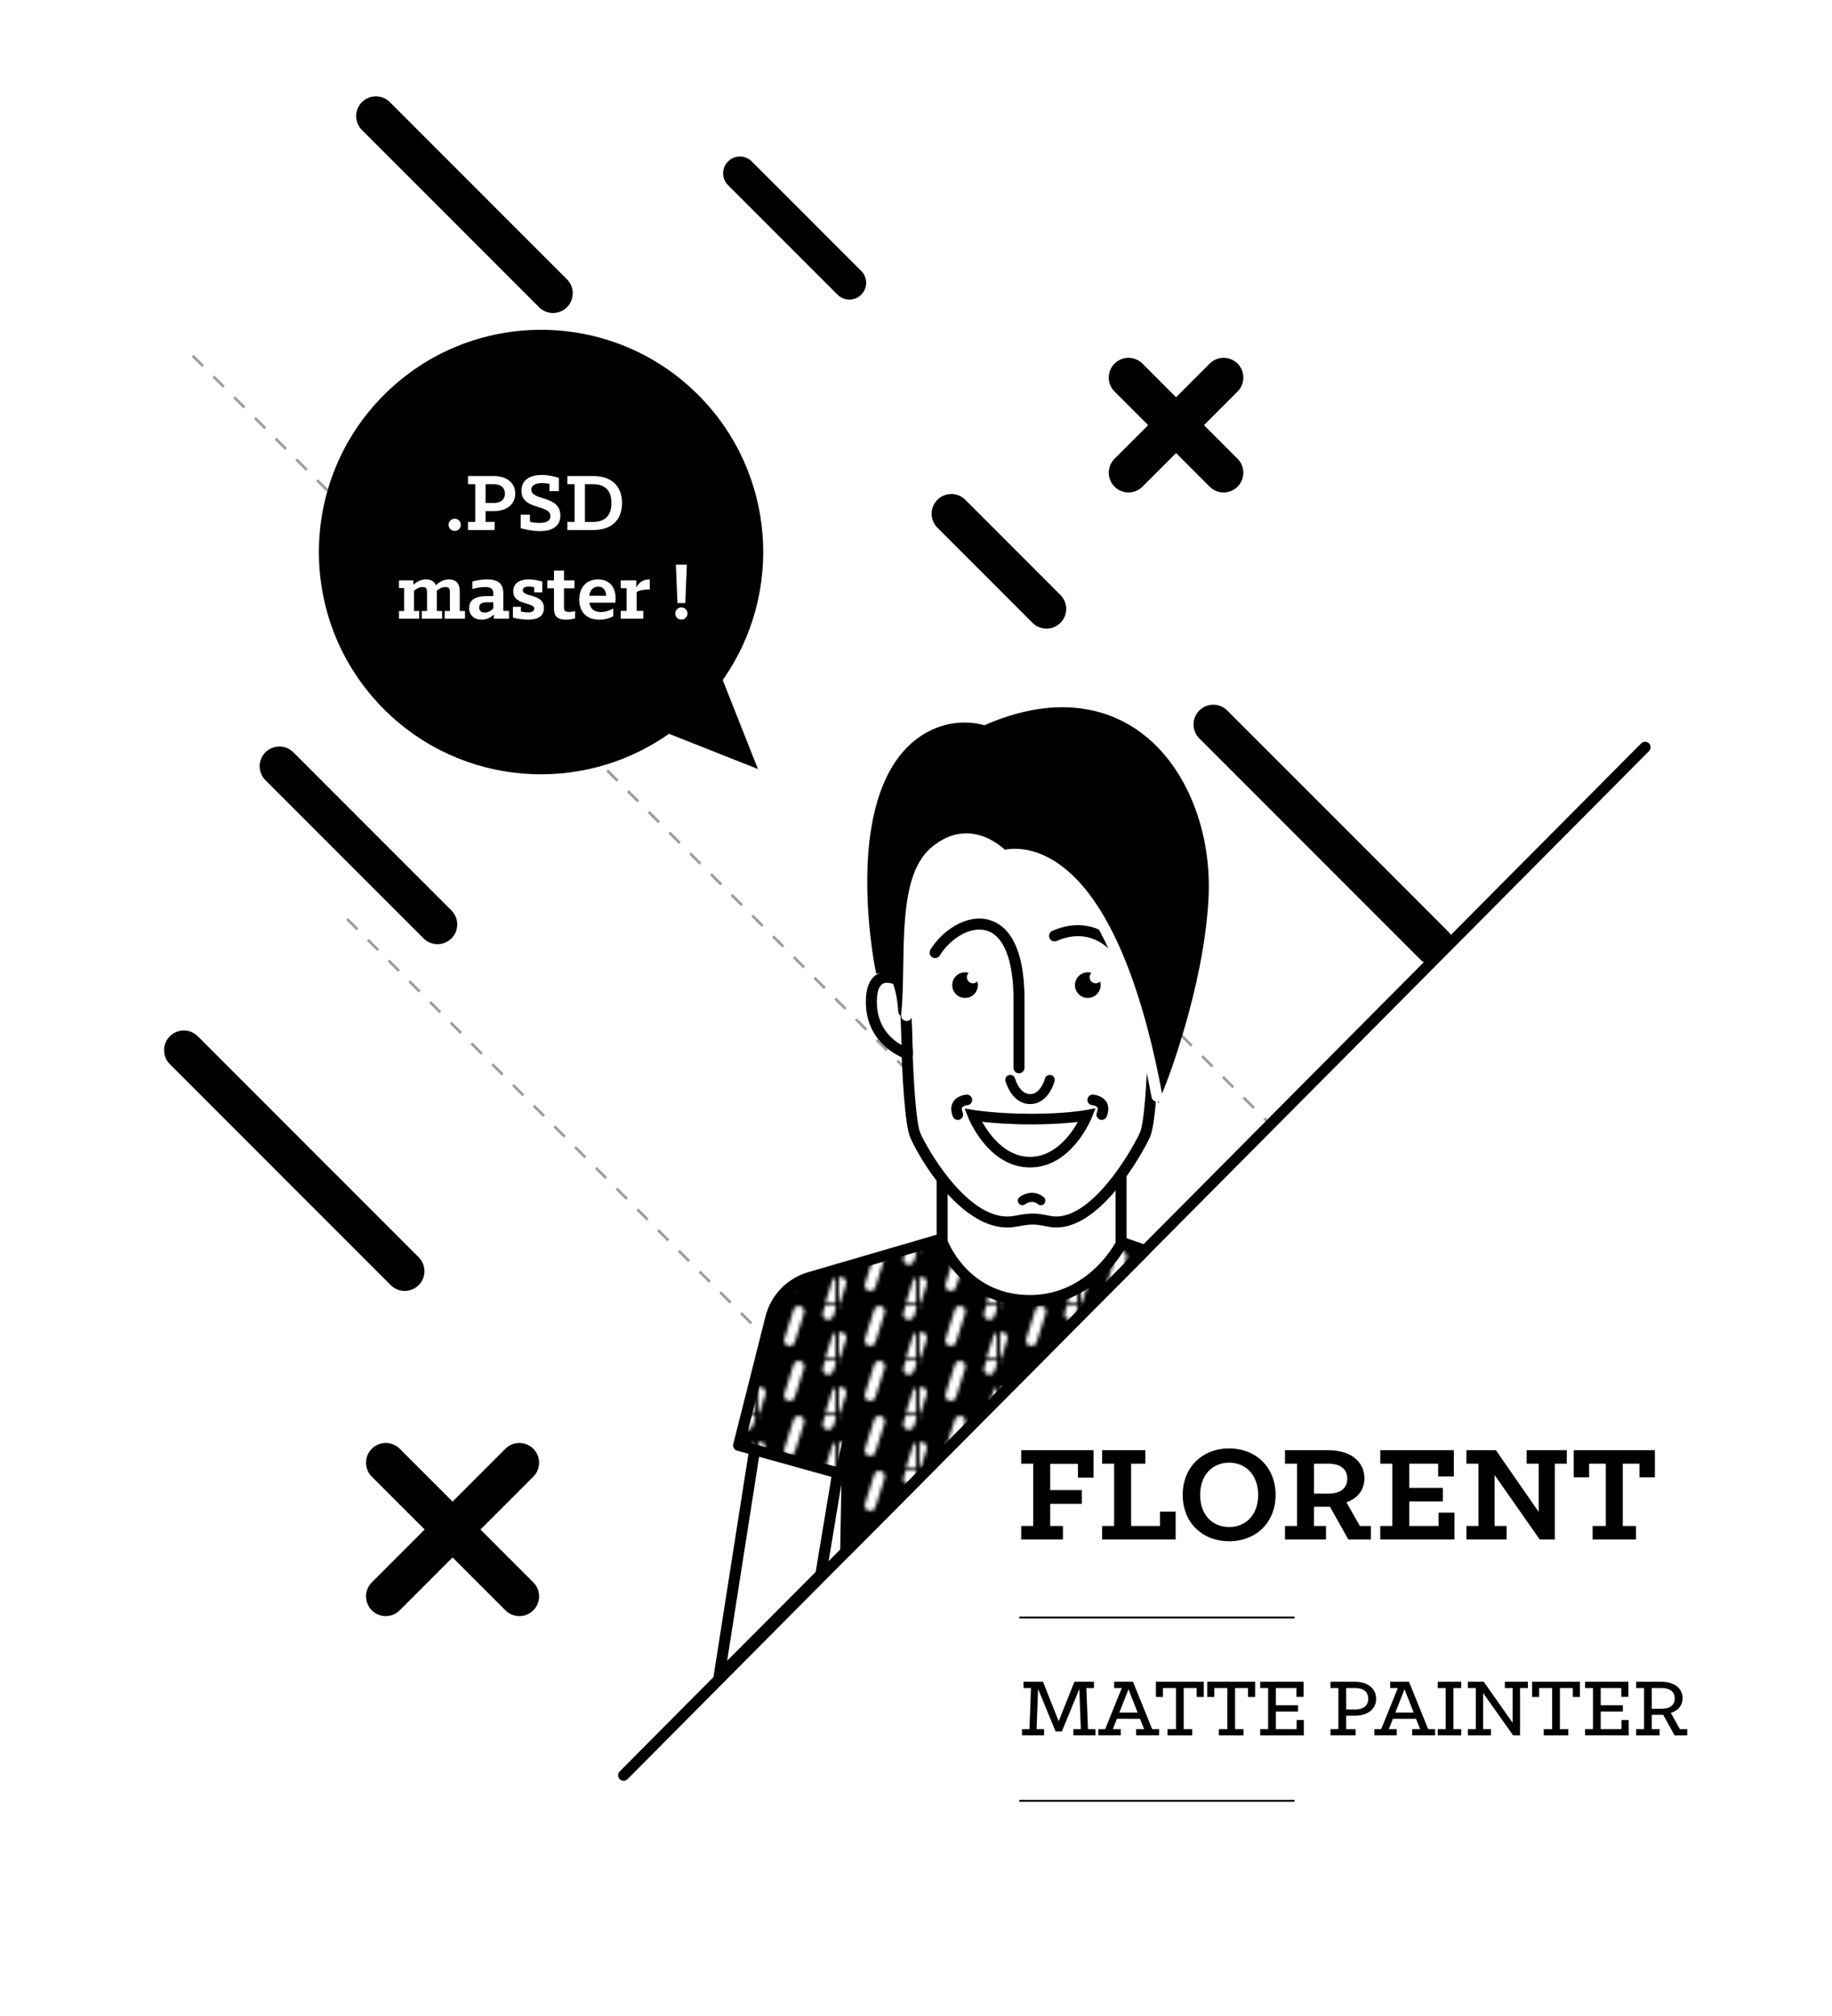 <?xml version="1.0" encoding="utf-8"?>
<!-- Generator: Adobe Illustrator 16.0.0, SVG Export Plug-In . SVG Version: 6.00 Build 0)  -->
<!DOCTYPE svg PUBLIC "-//W3C//DTD SVG 1.0//EN" "http://www.w3.org/TR/2001/REC-SVG-20010904/DTD/svg10.dtd">
<svg version="1.0" id="Calque_1" xmlns="http://www.w3.org/2000/svg" xmlns:xlink="http://www.w3.org/1999/xlink" x="0px" y="0px"
	 width="500px" height="550px" viewBox="0 0 500 550" enable-background="new 0 0 500 550" xml:space="preserve">
<pattern  y="661.394" width="21.062" height="14.346" patternUnits="userSpaceOnUse" id="Unnamed_Pattern" viewBox="3.52 -21.15 21.062 14.346" overflow="visible">
	<g>
		<polygon fill="none" points="3.52,-21.15 24.582,-21.15 24.582,-6.805 3.52,-6.805 		"/>
		<g>
			<defs>
				<rect id="SVGID_1_" x="3.52" y="-21.15" width="21.062" height="14.346"/>
			</defs>
			<clipPath id="SVGID_2_">
				<use xlink:href="#SVGID_1_"  overflow="visible"/>
			</clipPath>
			
				<line clip-path="url(#SVGID_2_)" fill="none" stroke="#FFFFFF" stroke-width="3" stroke-linecap="round" stroke-miterlimit="10" x1="25.082" y1="-15.846" x2="22.562" y2="-23.801"/>
			
				<line clip-path="url(#SVGID_2_)" fill="none" stroke="#FFFFFF" stroke-width="3" stroke-linecap="round" stroke-miterlimit="10" x1="4.02" y1="-15.846" x2="1.5" y2="-23.801"/>
			
				<line clip-path="url(#SVGID_2_)" fill="none" stroke="#FFFFFF" stroke-width="3" stroke-linecap="round" stroke-miterlimit="10" x1="25.082" y1="-1.5" x2="22.562" y2="-9.455"/>
			
				<line clip-path="url(#SVGID_2_)" fill="none" stroke="#FFFFFF" stroke-width="3" stroke-linecap="round" stroke-miterlimit="10" x1="14.551" y1="-8.673" x2="12.03" y2="-16.628"/>
			
				<line clip-path="url(#SVGID_2_)" fill="none" stroke="#FFFFFF" stroke-width="3" stroke-linecap="round" stroke-miterlimit="10" x1="4.02" y1="-1.5" x2="1.5" y2="-9.455"/>
		</g>
	</g>
</pattern>
<path fill="#CACACA" d="M285.608,166.119L259.65,140.16L285.608,166.119z"/>
<g>
	<defs>
		<polygon id="SVGID_3_" points="-13.194,-77.8 -13.194,482.534 171.224,482.534 447.805,205.089 447.805,-77.8 		"/>
	</defs>
	<clipPath id="SVGID_4_">
		<use xlink:href="#SVGID_3_"  overflow="visible"/>
	</clipPath>
	<path clip-path="url(#SVGID_4_)" d="M285.608,171.504c-1.378,0-2.756-0.525-3.808-1.577l-25.959-25.958
		c-2.103-2.104-2.103-5.514,0-7.616c2.104-2.103,5.513-2.104,7.616,0l25.958,25.958c2.104,2.103,2.104,5.512,0.001,7.616
		C288.365,170.979,286.987,171.504,285.608,171.504"/>
	<line clip-path="url(#SVGID_4_)" fill="#CACACA" x1="76.251" y1="209.049" x2="119.407" y2="252.206"/>
	<path clip-path="url(#SVGID_4_)" d="M119.407,257.591c-1.378,0-2.757-0.525-3.808-1.577l-43.156-43.156
		c-2.103-2.104-2.103-5.514,0-7.617c2.103-2.103,5.513-2.103,7.616,0l43.157,43.156c2.102,2.103,2.102,5.513,0,7.616
		C122.164,257.066,120.785,257.591,119.407,257.591"/>
	<line clip-path="url(#SVGID_4_)" fill="#CACACA" x1="101.616" y1="108.551" x2="127.575" y2="134.51"/>
	<line clip-path="url(#SVGID_4_)" fill="#CACACA" x1="199.31" y1="44.647" x2="234.453" y2="79.791"/>
	<path clip-path="url(#SVGID_4_)" d="M231.817,81.732c-1.171,0-2.343-0.446-3.236-1.341L198.709,50.52
		c-1.788-1.788-1.788-4.685,0-6.474c1.787-1.787,4.685-1.788,6.472,0l29.872,29.872c1.788,1.788,1.788,4.686,0.001,6.473
		C234.16,81.285,232.989,81.732,231.817,81.732"/>
	<line clip-path="url(#SVGID_4_)" fill="#CACACA" x1="307.997" y1="103.008" x2="333.956" y2="128.966"/>
	<path clip-path="url(#SVGID_4_)" d="M333.956,134.351c-1.379,0-2.757-0.525-3.809-1.577l-25.958-25.958
		c-2.104-2.103-2.104-5.513-0.001-7.615c2.104-2.104,5.514-2.104,7.616-0.001l25.959,25.958c2.103,2.103,2.104,5.513,0,7.616
		C336.712,133.826,335.334,134.351,333.956,134.351"/>
	<path clip-path="url(#SVGID_4_)" d="M307.997,134.351c1.378,0,2.756-0.525,3.808-1.577l25.959-25.958
		c2.103-2.103,2.104-5.513,0-7.615c-2.103-2.104-5.513-2.104-7.616-0.001l-25.958,25.958c-2.104,2.103-2.104,5.513-0.001,7.616
		C305.24,133.826,306.619,134.351,307.997,134.351"/>
	<line clip-path="url(#SVGID_4_)" fill="#CACACA" x1="102.593" y1="31.668" x2="150.933" y2="80.007"/>
	<path clip-path="url(#SVGID_4_)" d="M150.933,85.393c-1.378,0-2.756-0.526-3.808-1.577l-48.339-48.34
		c-2.103-2.103-2.104-5.513,0-7.615c2.102-2.104,5.512-2.104,7.616-0.001l48.34,48.34c2.102,2.102,2.102,5.512,0,7.615
		C153.689,84.867,152.311,85.393,150.933,85.393"/>
	<line clip-path="url(#SVGID_4_)" fill="#CACACA" x1="105.283" y1="399.051" x2="141.748" y2="435.514"/>
	<path clip-path="url(#SVGID_4_)" d="M141.748,440.899c-1.378,0-2.757-0.524-3.808-1.577l-36.464-36.463
		c-2.104-2.103-2.104-5.513-0.001-7.616c2.103-2.103,5.513-2.103,7.616,0l36.465,36.463c2.103,2.104,2.103,5.514,0,7.616
		C144.505,440.375,143.126,440.899,141.748,440.899"/>
	<path clip-path="url(#SVGID_4_)" d="M105.283,440.899c1.378,0,2.756-0.524,3.808-1.577l36.464-36.463
		c2.104-2.103,2.104-5.513,0-7.616c-2.102-2.103-5.512-2.103-7.615,0l-36.465,36.463c-2.103,2.104-2.103,5.514-0.001,7.616
		C102.526,440.375,103.905,440.899,105.283,440.899"/>
	<line clip-path="url(#SVGID_4_)" fill="#CACACA" x1="50.168" y1="286.517" x2="110.459" y2="346.807"/>
	<path clip-path="url(#SVGID_4_)" d="M110.459,352.192c-1.379,0-2.757-0.524-3.809-1.577l-60.29-60.289
		c-2.102-2.104-2.103-5.514,0-7.615c2.103-2.104,5.513-2.104,7.616,0L114.267,343c2.102,2.103,2.103,5.513,0,7.615
		C113.215,351.667,111.837,352.192,110.459,352.192"/>
	<line clip-path="url(#SVGID_4_)" fill="#CACACA" x1="281.993" y1="228.684" x2="307.952" y2="254.643"/>
	<path clip-path="url(#SVGID_4_)" fill="#FFED00" d="M307.952,260.028c-1.378,0-2.757-0.524-3.808-1.577l-25.959-25.958
		c-2.104-2.104-2.104-5.513,0-7.616c2.103-2.103,5.513-2.104,7.615,0l25.959,25.959c2.104,2.103,2.104,5.512,0,7.615
		C310.709,259.503,309.33,260.028,307.952,260.028"/>
	<line clip-path="url(#SVGID_4_)" fill="#CACACA" x1="360.676" y1="388.385" x2="386.635" y2="414.343"/>
	<path clip-path="url(#SVGID_4_)" fill="#FFED00" d="M386.635,419.728c-1.379,0-2.757-0.524-3.809-1.577l-25.958-25.958
		c-2.104-2.103-2.104-5.513-0.001-7.615c2.104-2.104,5.513-2.104,7.616,0l25.959,25.957c2.103,2.104,2.104,5.514,0,7.616
		C389.391,419.204,388.013,419.728,386.635,419.728"/>
	<line clip-path="url(#SVGID_4_)" fill="#CACACA" x1="331.134" y1="197.643" x2="391.424" y2="257.933"/>
	<path clip-path="url(#SVGID_4_)" d="M391.424,263.318c-1.378,0-2.757-0.524-3.809-1.577l-60.29-60.29
		c-2.103-2.103-2.103-5.513,0-7.616c2.104-2.103,5.513-2.103,7.616,0l60.29,60.291c2.104,2.103,2.104,5.513,0,7.615
		C394.181,262.793,392.802,263.318,391.424,263.318"/>
	<path clip-path="url(#SVGID_4_)" fill="#9D9D9C" d="M302.37,347.358l-1.143-1.143l0.53-0.531l1.143,1.143L302.37,347.358z
		 M298.399,343.386l-2.829-2.828l0.53-0.531l2.829,2.829L298.399,343.386z M292.742,337.73l-2.828-2.828l0.53-0.531l2.828,2.828
		L292.742,337.73z M287.085,332.074l-2.829-2.83l0.53-0.53l2.829,2.829L287.085,332.074z M281.428,326.416l-2.829-2.829l0.53-0.53
		l2.829,2.829L281.428,326.416z M275.771,320.759l-2.829-2.829l0.53-0.53l2.829,2.829L275.771,320.759z M270.114,315.102
		l-2.828-2.828l0.53-0.53l2.828,2.828L270.114,315.102z M264.458,309.445l-2.828-2.828l0.53-0.53l2.828,2.828L264.458,309.445z
		 M258.801,303.789l-2.829-2.829l0.53-0.53l2.829,2.829L258.801,303.789z M253.144,298.132l-2.829-2.829l0.53-0.53l2.829,2.829
		L253.144,298.132z M247.487,292.475l-2.828-2.828l0.53-0.53l2.828,2.828L247.487,292.475z M241.83,286.818l-2.828-2.828l0.53-0.53
		l2.828,2.828L241.83,286.818z M236.173,281.161l-2.829-2.829l0.53-0.53l2.829,2.829L236.173,281.161z M230.517,275.504
		l-2.829-2.829l0.53-0.53l2.829,2.829L230.517,275.504z M224.86,269.848l-2.829-2.829l0.53-0.53l2.829,2.829L224.86,269.848z
		 M219.203,264.19l-2.828-2.828l0.53-0.53l2.828,2.828L219.203,264.19z M213.546,258.534l-2.829-2.829l0.53-0.53l2.829,2.829
		L213.546,258.534z M207.889,252.877l-2.829-2.829l0.53-0.53l2.829,2.829L207.889,252.877z M202.232,247.22l-2.829-2.829l0.53-0.53
		l2.829,2.829L202.232,247.22z M196.575,241.563l-2.828-2.828l0.53-0.53l2.828,2.828L196.575,241.563z M190.918,235.906
		l-2.828-2.828l0.53-0.53l2.828,2.828L190.918,235.906z M185.262,230.25l-2.829-2.829l0.53-0.53l2.829,2.829L185.262,230.25z
		 M179.605,224.593l-2.829-2.829l0.53-0.53l2.829,2.829L179.605,224.593z M173.948,218.936l-2.829-2.829l0.53-0.53l2.829,2.829
		L173.948,218.936z M168.291,213.279l-2.828-2.828l0.53-0.53l2.828,2.828L168.291,213.279z M162.634,207.622l-2.829-2.829l0.53-0.53
		l2.829,2.829L162.634,207.622z M156.978,201.965l-2.829-2.829l0.53-0.53l2.829,2.829L156.978,201.965z M151.321,196.309
		l-2.829-2.829l0.53-0.53l2.829,2.829L151.321,196.309z M145.664,190.651l-2.828-2.828l0.53-0.53l2.828,2.828L145.664,190.651z
		 M140.007,184.995l-2.828-2.828l0.53-0.53l2.828,2.828L140.007,184.995z M134.35,179.338l-2.829-2.829l0.53-0.53l2.829,2.829
		L134.35,179.338z M128.693,173.681l-2.829-2.829l0.53-0.53l2.829,2.829L128.693,173.681z M123.036,168.024l-2.828-2.828l0.53-0.53
		l2.828,2.828L123.036,168.024z M117.379,162.367l-2.828-2.828l0.53-0.53l2.828,2.828L117.379,162.367z M111.723,156.71
		l-2.829-2.829l0.53-0.53l2.829,2.829L111.723,156.71z M106.066,151.054l-2.829-2.829l0.53-0.53l2.829,2.829L106.066,151.054z
		 M100.409,145.397l-2.829-2.829l0.53-0.53l2.829,2.829L100.409,145.397z M94.752,139.74l-2.828-2.828l0.53-0.53l2.828,2.828
		L94.752,139.74z M89.095,134.083l-2.829-2.829l0.53-0.53l2.829,2.829L89.095,134.083z M83.438,128.426l-2.829-2.829l0.53-0.53
		l2.829,2.829L83.438,128.426z M77.782,122.77l-2.829-2.829l0.53-0.53l2.829,2.829L77.782,122.77z M72.125,117.112l-2.828-2.828
		l0.53-0.53l2.828,2.828L72.125,117.112z M66.468,111.456l-2.829-2.829l0.53-0.53l2.829,2.829L66.468,111.456z M60.811,105.799
		l-2.829-2.829l0.53-0.53l2.829,2.829L60.811,105.799z M55.154,100.142l-2.829-2.829l0.53-0.53l2.829,2.829L55.154,100.142z"/>
	<path clip-path="url(#SVGID_4_)" fill="#9D9D9C" d="M534.302,494.874l-2.829-2.829l0.531-0.531l2.829,2.829L534.302,494.874z
		 M528.645,489.216l-2.828-2.828l0.531-0.531l2.828,2.828L528.645,489.216z M522.987,483.559l-2.828-2.828l0.531-0.531l2.828,2.828
		L522.987,483.559z M517.331,477.903l-2.829-2.829l0.531-0.531l2.829,2.829L517.331,477.903z M511.674,472.246l-2.828-2.828
		l0.531-0.531l2.828,2.828L511.674,472.246z M506.017,466.588l-2.828-2.829l0.531-0.529l2.828,2.829L506.017,466.588z
		 M500.361,460.932l-2.829-2.828l0.529-0.531l2.829,2.828L500.361,460.932z M494.703,455.275l-2.828-2.828l0.531-0.531l2.828,2.828
		L494.703,455.275z M489.047,449.619l-2.829-2.829l0.531-0.531l2.829,2.829L489.047,449.619z M483.39,443.961l-2.828-2.828
		l0.531-0.531l2.828,2.828L483.39,443.961z M477.732,438.304l-2.828-2.828l0.531-0.531l2.828,2.828L477.732,438.304z
		 M472.077,432.648l-2.829-2.828l0.529-0.531l2.829,2.828L472.077,432.648z M466.419,426.991l-2.828-2.828l0.531-0.531l2.828,2.828
		L466.419,426.991z M460.762,421.333l-2.828-2.829l0.531-0.529l2.828,2.829L460.762,421.333z M455.106,415.677l-2.829-2.828
		l0.529-0.531l2.829,2.828L455.106,415.677z M449.448,410.02l-2.828-2.828l0.531-0.531l2.828,2.828L449.448,410.02z
		 M443.791,404.364l-2.828-2.828l0.531-0.531l2.828,2.828L443.791,404.364z M438.135,398.707l-2.828-2.828l0.531-0.531l2.828,2.828
		L438.135,398.707z M432.478,393.049l-2.828-2.829l0.531-0.529l2.828,2.829L432.478,393.049z M426.822,387.393l-2.829-2.828
		l0.529-0.531l2.829,2.828L426.822,387.393z M421.164,381.736l-2.828-2.828l0.531-0.531l2.828,2.828L421.164,381.736z
		 M415.507,376.08l-2.828-2.828l0.531-0.531l2.828,2.828L415.507,376.08z M409.852,370.422l-2.829-2.828l0.529-0.531l2.829,2.828
		L409.852,370.422z M404.193,364.765l-2.828-2.829l0.531-0.529l2.828,2.829L404.193,364.765z M398.536,359.109l-2.828-2.828
		l0.531-0.531l2.828,2.828L398.536,359.109z M392.88,353.452l-2.828-2.828l0.531-0.531l2.828,2.828L392.88,353.452z
		 M387.223,347.795l-2.828-2.828l0.531-0.531l2.828,2.828L387.223,347.795z M381.567,342.138l-2.829-2.828l0.529-0.531l2.829,2.828
		L381.567,342.138z M375.909,336.481l-2.828-2.829l0.531-0.529l2.828,2.829L375.909,336.481z M370.252,330.824l-2.828-2.829
		l0.531-0.53l2.828,2.829L370.252,330.824z M364.596,325.167l-2.829-2.829l0.531-0.53l2.829,2.829L364.596,325.167z
		 M358.938,319.511l-2.828-2.829l0.531-0.53l2.828,2.829L358.938,319.511z M353.281,313.854l-2.828-2.828l0.531-0.53l2.828,2.828
		L353.281,313.854z M347.625,308.197l-2.828-2.828l0.531-0.53l2.828,2.828L347.625,308.197z M341.968,302.54l-2.828-2.829
		l0.531-0.53l2.828,2.829L341.968,302.54z M336.312,296.883l-2.829-2.829l0.529-0.53l2.829,2.829L336.312,296.883z M330.654,291.227
		l-2.828-2.829l0.531-0.53l2.828,2.829L330.654,291.227z M324.997,285.569l-2.828-2.828l0.531-0.53l2.828,2.828L324.997,285.569z
		 M319.342,279.913l-2.829-2.829l0.529-0.53l2.829,2.829L319.342,279.913z M313.684,274.256l-2.828-2.829l0.531-0.53l2.828,2.829
		L313.684,274.256z M308.026,268.599l-2.828-2.829l0.531-0.53l2.828,2.829L308.026,268.599z M302.371,262.942l-2.829-2.828
		l0.53-0.53l2.829,2.828L302.371,262.942z M296.713,257.285l-2.828-2.828l0.53-0.53l2.828,2.828L296.713,257.285z M291.057,251.628
		l-2.828-2.829l0.53-0.53l2.828,2.829L291.057,251.628z M285.4,245.972l-2.829-2.829l0.53-0.53l2.829,2.829L285.4,245.972z
		 M279.743,240.315l-2.829-2.829l0.53-0.53l2.829,2.829L279.743,240.315z"/>
	<path clip-path="url(#SVGID_4_)" fill="#9D9D9C" d="M351.866,508.381l-2.829-2.829l0.531-0.531l2.829,2.829L351.866,508.381z
		 M346.209,502.724l-2.828-2.828l0.531-0.531l2.828,2.828L346.209,502.724z M340.552,497.067l-2.828-2.828l0.531-0.531l2.828,2.828
		L340.552,497.067z M334.896,491.411l-2.829-2.829l0.531-0.531l2.829,2.829L334.896,491.411z M329.238,485.753l-2.828-2.828
		l0.531-0.531l2.828,2.828L329.238,485.753z M323.581,480.096l-2.828-2.829l0.531-0.529l2.828,2.829L323.581,480.096z
		 M317.926,474.44l-2.829-2.828l0.529-0.531l2.829,2.828L317.926,474.44z M312.268,468.783l-2.828-2.828l0.531-0.531l2.828,2.828
		L312.268,468.783z M306.611,463.126l-2.829-2.829l0.531-0.531l2.829,2.829L306.611,463.126z M300.955,457.469l-2.829-2.828
		l0.53-0.531l2.829,2.828L300.955,457.469z M295.298,451.812l-2.829-2.828l0.53-0.531l2.829,2.828L295.298,451.812z
		 M289.641,446.156l-2.828-2.828l0.53-0.531l2.828,2.828L289.641,446.156z M283.984,440.499l-2.829-2.828l0.53-0.531l2.829,2.828
		L283.984,440.499z M278.327,434.841l-2.829-2.828l0.53-0.53l2.829,2.829L278.327,434.841z M272.67,429.185l-2.829-2.828l0.53-0.531
		l2.829,2.828L272.67,429.185z M267.013,423.528l-2.828-2.828l0.53-0.531l2.828,2.828L267.013,423.528z M261.356,417.872
		l-2.829-2.828l0.53-0.531l2.829,2.828L261.356,417.872z M255.7,412.214l-2.829-2.828l0.53-0.531l2.829,2.828L255.7,412.214z
		 M250.042,406.557l-2.828-2.829l0.53-0.529l2.828,2.829L250.042,406.557z M244.386,400.901l-2.828-2.828l0.53-0.531l2.828,2.828
		L244.386,400.901z M238.729,395.244l-2.829-2.828l0.53-0.531l2.829,2.828L238.729,395.244z M233.072,389.587l-2.829-2.828
		l0.53-0.531l2.829,2.828L233.072,389.587z M227.416,383.93l-2.829-2.828l0.53-0.531l2.829,2.828L227.416,383.93z M221.758,378.273
		l-2.828-2.829l0.53-0.529l2.828,2.829L221.758,378.273z M216.102,372.617l-2.829-2.828l0.53-0.531l2.829,2.828L216.102,372.617z
		 M210.445,366.959l-2.829-2.828l0.53-0.531l2.829,2.828L210.445,366.959z M204.788,361.303l-2.828-2.828l0.53-0.531l2.828,2.828
		L204.788,361.303z M199.131,355.646l-2.828-2.828l0.53-0.531l2.828,2.828L199.131,355.646z M193.474,349.99l-2.829-2.829
		l0.53-0.531l2.829,2.829L193.474,349.99z M187.817,344.333l-2.829-2.828l0.53-0.531l2.829,2.828L187.817,344.333z M182.16,338.675
		l-2.828-2.828l0.53-0.531l2.828,2.828L182.16,338.675z M176.503,333.019l-2.828-2.829l0.53-0.53l2.828,2.828L176.503,333.019z
		 M170.847,327.361l-2.829-2.828l0.53-0.53l2.829,2.828L170.847,327.361z M165.19,321.705l-2.829-2.828l0.53-0.53l2.829,2.828
		L165.19,321.705z M159.533,316.048l-2.828-2.829l0.53-0.53l2.828,2.829L159.533,316.048z M153.876,310.391l-2.828-2.829l0.53-0.53
		l2.828,2.829L153.876,310.391z M148.219,304.734l-2.829-2.829l0.53-0.53l2.829,2.829L148.219,304.734z M142.562,299.077
		l-2.829-2.828l0.53-0.53l2.829,2.828L142.562,299.077z M136.905,293.42l-2.828-2.829l0.53-0.53l2.828,2.829L136.905,293.42z
		 M131.249,287.764l-2.828-2.829l0.53-0.53l2.828,2.829L131.249,287.764z M125.592,282.107l-2.829-2.829l0.53-0.53l2.829,2.829
		L125.592,282.107z M119.935,276.45l-2.829-2.828l0.53-0.53l2.829,2.828L119.935,276.45z M114.278,270.793l-2.828-2.828l0.53-0.53
		l2.828,2.828L114.278,270.793z M108.621,265.136l-2.828-2.829l0.53-0.53l2.828,2.829L108.621,265.136z M102.964,259.479
		l-2.829-2.829l0.53-0.53l2.829,2.829L102.964,259.479z M97.308,253.823l-2.829-2.829l0.53-0.53l2.829,2.829L97.308,253.823z"/>
</g>
<polygon fill="#FFFFFF" points="206.998,388.917 196.256,457.423 224.024,429.568 229.331,397.584 "/>
<path d="M196.255,458.923c-0.23,0-0.463-0.053-0.678-0.162c-0.58-0.295-0.904-0.929-0.803-1.57l10.742-68.506
	c0.07-0.448,0.34-0.841,0.733-1.067c0.392-0.227,0.869-0.265,1.291-0.099l22.333,8.667c0.663,0.257,1.054,0.943,0.938,1.644
	l-5.307,31.983c-0.051,0.309-0.197,0.593-0.417,0.813l-27.768,27.855C197.03,458.772,196.645,458.923,196.255,458.923z
	 M208.191,390.99l-9.738,62.104l24.169-24.245l5.029-30.308L208.191,390.99z"/>
<g>
	<path d="M231.331,393.558l-0.525,29.805l81.731-82.227l-9.398-3.219l-23.917,10.487l-21.916-10.487l-36.647,10.692
		c-4.954,1.574-8.783,5.534-10.19,10.539l-8.887,35.159l27.966,7.795L231.331,393.558z"/>
	<pattern  id="SVGID_5_" xlink:href="#Unnamed_Pattern" patternTransform="matrix(1 0 0 -1 -2279.02 -558.359)">
	</pattern>
	<path fill="url(#SVGID_5_)" d="M231.331,393.558l-0.525,29.805l81.731-82.227l-9.398-3.219l-23.917,10.487l-21.916-10.487
		l-36.647,10.692c-4.954,1.574-8.783,5.534-10.19,10.539l-8.887,35.159l27.966,7.795L231.331,393.558z"/>
	<path d="M230.805,424.863c-0.197,0-0.395-0.039-0.583-0.118c-0.564-0.238-0.927-0.796-0.916-1.408l0.348-19.737
		c-0.172,0.013-0.343-0.006-0.51-0.051l-27.966-7.795c-0.784-0.219-1.251-1.023-1.051-1.812l8.887-35.159
		c1.558-5.546,5.737-9.869,11.19-11.602l36.682-10.703c0.354-0.103,0.734-0.071,1.067,0.087l21.296,10.191l23.287-10.212
		c0.344-0.152,0.731-0.167,1.089-0.045l9.398,3.219c0.488,0.167,0.857,0.575,0.975,1.078s-0.032,1.031-0.397,1.398L231.87,424.42
		C231.582,424.709,231.197,424.863,230.805,424.863z M231.33,392.058c0.056,0,0.112,0.003,0.169,0.01
		c0.769,0.086,1.346,0.743,1.332,1.517l-0.459,26.075l77.412-77.881l-6.577-2.253l-23.382,10.253c-0.4,0.176-0.856,0.168-1.25-0.021
		l-21.399-10.24l-36.097,10.532c-4.453,1.415-7.892,4.972-9.166,9.505l-8.518,33.701l25.012,6.972l1.457-6.977
		C230.009,392.549,230.628,392.058,231.33,392.058z"/>
	<path fill="#FFFFFF" d="M257.139,313.308v25.5c0,0,5.935,16,23.963,16c17.129,0,24.87-15.458,24.87-15.458v-26.709L257.139,313.308
		z"/>
	<path d="M281.102,356.308c-18.854,0-25.306-16.809-25.369-16.979c-0.062-0.167-0.094-0.344-0.094-0.521v-25.5
		c0-0.82,0.659-1.489,1.479-1.5l48.833-0.667c0.387-0.003,0.788,0.15,1.074,0.432c0.285,0.282,0.446,0.667,0.446,1.068v26.709
		c0,0.233-0.055,0.463-0.159,0.672C306.979,340.687,298.952,356.308,281.102,356.308z M258.639,338.523
		c0.814,1.98,6.693,14.785,22.463,14.785c14.739,0,22.214-12.265,23.37-14.336v-24.811l-45.833,0.626V338.523z"/>
	<path fill="#FFFFFF" d="M246.918,252.109c0,0-0.033,50.669,2.894,57.621c1.77,4.203,13.88,25.976,27.283,23.459
		c4.345-0.816,5.236-0.816,9.236,0.001c11.873,2.425,23.713-18.382,26.125-23.507c3.215-6.831,2.796-63.364,2.796-63.364
		s4.511-38.682-34.593-38.682C242.331,207.637,246.918,252.109,246.918,252.109"/>
	<path d="M274.924,334.891c0,0-0.001,0-0.002,0c-13.272-0.002-24.44-19.703-26.493-24.579c-2.945-6.996-3.014-52.562-3.011-58.129
		c-0.165-1.704-1.926-22.795,9.935-35.942c6.048-6.704,14.562-10.104,25.307-10.104c12.006,0,21.262,3.559,27.51,10.578
		c10.24,11.504,8.751,28.11,8.584,29.681c0.045,6.232,0.311,57.021-2.939,63.926c-1.26,2.676-4.562,8.633-8.944,13.98
		c-6.584,8.033-12.996,11.551-18.838,10.357c-1.932-0.395-3.052-0.583-4.19-0.583c-1.14,0-2.399,0.197-4.469,0.587
		C276.567,334.814,275.744,334.891,274.924,334.891z M280.659,209.137c-9.853,0-17.615,3.062-23.07,9.103
		c-11.21,12.413-9.201,33.504-9.179,33.716l0.008,0.154c-0.009,14.009,0.472,51.565,2.776,57.038
		c1.488,3.534,12.185,22.741,23.729,22.743c0,0,0.001,0,0.001,0c0.635,0,1.272-0.06,1.894-0.177
		c4.522-0.849,5.654-0.843,9.813,0.006c0.537,0.109,1.091,0.165,1.646,0.165c9.854,0,20.032-16.915,22.821-22.841
		c2.252-4.786,2.82-40.127,2.653-62.714l-0.001-0.092l0.011-0.092c0.02-0.166,1.788-16.646-7.847-27.452
		C300.26,212.353,291.763,209.137,280.659,209.137z"/>
	<path d="M267.389,268.762c0,2.208-1.791,3.999-4,3.999s-4-1.791-4-3.999c0-2.21,1.791-4.001,4-4.001
		S267.389,266.552,267.389,268.762"/>
	<path fill="#FFFFFF" d="M263.389,273.261c-2.481,0-4.5-2.018-4.5-4.499c0-2.482,2.019-4.501,4.5-4.501s4.5,2.019,4.5,4.501
		C267.889,271.243,265.87,273.261,263.389,273.261z M263.389,265.261c-1.93,0-3.5,1.57-3.5,3.501c0,1.929,1.57,3.499,3.5,3.499
		s3.5-1.57,3.5-3.499C266.889,266.832,265.318,265.261,263.389,265.261z"/>
	<path fill="#FFFFFF" d="M267.218,266.601c0,0.92-0.747,1.668-1.668,1.668c-0.922,0-1.669-0.748-1.669-1.668
		c0-0.922,0.747-1.669,1.669-1.669C266.471,264.932,267.218,265.679,267.218,266.601"/>
	<path d="M300.889,268.762c0,2.208-1.791,3.999-4,3.999s-4-1.791-4-3.999c0-2.21,1.791-4.001,4-4.001
		S300.889,266.552,300.889,268.762"/>
	<path fill="#FFFFFF" d="M296.889,273.261c-2.481,0-4.5-2.018-4.5-4.499c0-2.482,2.019-4.501,4.5-4.501s4.5,2.019,4.5,4.501
		C301.389,271.243,299.37,273.261,296.889,273.261z M296.889,265.261c-1.93,0-3.5,1.57-3.5,3.501c0,1.929,1.57,3.499,3.5,3.499
		s3.5-1.57,3.5-3.499C300.389,266.832,298.818,265.261,296.889,265.261z"/>
	<path fill="#FFFFFF" d="M300.718,266.601c0,0.92-0.747,1.668-1.668,1.668c-0.922,0-1.669-0.748-1.669-1.668
		c0-0.922,0.747-1.669,1.669-1.669C299.971,264.932,300.718,265.679,300.718,266.601"/>
	<path d="M305.527,261.38c-0.482,0-0.957-0.233-1.246-0.664c-0.243-0.358-5.843-8.389-15.877-4.013
		c-0.761,0.332-1.644-0.017-1.975-0.775c-0.331-0.76,0.016-1.644,0.775-1.975c12.379-5.395,19.498,4.988,19.568,5.094
		c0.46,0.688,0.275,1.62-0.414,2.081C306.104,261.299,305.814,261.38,305.527,261.38z"/>
	<path d="M278.113,292.808c-0.829,0-1.5-0.671-1.5-1.5v-18.547c0-10.839-2.645-17.552-7.446-18.902
		c-4.544-1.276-10.011,2.455-12.667,6.803c-0.432,0.707-1.355,0.929-2.062,0.499c-0.707-0.432-0.93-1.355-0.499-2.062
		c3.193-5.229,9.897-9.857,16.039-8.128c4.395,1.236,9.634,6.02,9.634,21.791v18.547
		C279.613,292.137,278.942,292.808,278.113,292.808z"/>
	<path fill="#FFFFFF" d="M275.726,294.6c0,0,1.408,5.25,5.427,5.25s5.358-5.25,5.358-5.25"/>
	<path d="M281.152,301.206c-5.001,0-6.667-5.999-6.736-6.254c-0.194-0.723,0.235-1.466,0.958-1.66
		c0.721-0.195,1.464,0.234,1.659,0.954l0,0c0.012,0.042,1.199,4.25,4.119,4.25c2.906,0,4.035-4.191,4.046-4.233
		c0.189-0.722,0.93-1.157,1.651-0.972c0.724,0.187,1.16,0.922,0.975,1.646C287.759,295.191,286.167,301.206,281.152,301.206z"/>
	<path fill="#FFFFFF" d="M265.561,304.261c0,0,6.299,1.047,15.975,1.047s15.141-1.047,15.141-1.047s-5.055,12.797-15.558,12.797
		C270.616,317.058,265.561,304.261,265.561,304.261"/>
	<path d="M281.118,318.503c-11.354,0-16.681-13.151-16.902-13.711l-0.938-2.375l2.519,0.417c0.062,0.01,6.313,1.027,15.738,1.027
		c9.396,0,14.816-1.011,14.87-1.021l2.579-0.491l-0.964,2.442C297.799,305.352,292.474,318.503,281.118,318.503z M268.052,306.048
		c1.936,3.459,6.309,9.565,13.066,9.565c6.758,0,11.115-6.065,13.052-9.53c-2.565,0.305-6.85,0.67-12.635,0.67
		C275.511,306.753,270.809,306.357,268.052,306.048z"/>
	<path fill="#FFFFFF" d="M263.881,300.079c0,0-4,0.25-2.462,4.014"/>
	<path d="M261.419,305.538c-0.57,0-1.11-0.339-1.338-0.899c-0.802-1.961-0.4-3.283,0.079-4.045c1.098-1.751,3.375-1.942,3.631-1.958
		c0.789-0.061,1.483,0.556,1.533,1.353c0.049,0.794-0.551,1.478-1.343,1.532c-0.33,0.026-1.13,0.217-1.374,0.613
		c-0.223,0.362-0.001,1.04,0.15,1.412c0.302,0.739-0.052,1.583-0.791,1.885C261.787,305.503,261.602,305.538,261.419,305.538z"/>
	<path fill="#FFFFFF" d="M298.23,300.079c0,0,4,0.25,2.463,4.014"/>
	<path d="M300.693,305.538c-0.182,0-0.367-0.035-0.546-0.107c-0.739-0.302-1.094-1.146-0.792-1.885
		c0.153-0.374,0.375-1.054,0.148-1.416c-0.258-0.411-1.101-0.593-1.363-0.609c-0.796-0.05-1.402-0.736-1.353-1.533
		c0.05-0.797,0.732-1.395,1.533-1.353c0.256,0.016,2.533,0.207,3.631,1.958c0.479,0.763,0.88,2.083,0.08,4.045
		C301.803,305.199,301.263,305.538,300.693,305.538z"/>
	<path fill="#FFFFFF" d="M279.042,327.554c0,0,2.555-2.019,5.026,0"/>
	<path d="M284.068,328.799c-0.277,0-0.556-0.092-0.787-0.281c-1.621-1.324-3.291-0.122-3.476,0.019
		c-0.542,0.415-1.323,0.318-1.742-0.222c-0.419-0.54-0.329-1.313,0.207-1.737c1.155-0.912,4.018-2.083,6.585,0.013
		c0.532,0.435,0.611,1.219,0.177,1.751C284.786,328.643,284.428,328.799,284.068,328.799z"/>
	<path fill="#FFFFFF" d="M247.646,287.465c0,0-9.832-3.015-9.832-14.136s9.158-5.061,9.158-5.061L247.646,287.465z"/>
	<path d="M247.646,288.965c-0.147,0-0.295-0.021-0.44-0.066c-0.109-0.033-10.892-3.479-10.892-15.57
		c0-7.143,3.624-8.209,5.784-8.209c2.756,0,5.409,1.703,5.702,1.897c0.404,0.268,0.654,0.714,0.671,1.198l0.666,18.952
		c0.019,0.096,0.029,0.195,0.029,0.297c0,0.829-0.671,1.5-1.5,1.5C247.659,288.965,247.652,288.965,247.646,288.965z
		 M242.098,268.121c-0.688,0-2.784,0-2.784,5.209c0,6.907,4.152,10.322,6.749,11.783l-0.561-15.965
		C244.65,268.698,243.284,268.121,242.098,268.121z"/>
	<path d="M316.603,295.705c0,0,10.418-25.958,11.729-50.562c1.332-24.996-12.921-53-41.821-50.556
		c-9.502,0.804-17.679,4.89-17.679,4.89s-6.362-2.4-13.611,0.873c-25.334,11.437-14.889,63.585-14.889,63.585
		c4.855-0.789,6.035,7.71,6.322,11.888c0.024,0.349,0.531,0.371,0.578,0.025c1.511-11.098-3.402-41.527,10.6-46.163
		c8.14-2.696,14.58,1.203,15.962,1.5c8.274,1.779,14.913-1.875,27.178,20.925C312.374,273.306,316.603,295.705,316.603,295.705"/>
	<path d="M316.082,301.028l-0.953-5.045c-0.042-0.222-4.325-22.429-15.478-43.164c-9.817-18.25-15.7-18.883-21.927-19.553
		c-1.362-0.146-2.77-0.298-4.245-0.616c-0.37-0.079-0.786-0.249-1.416-0.506c-1.63-0.666-4.664-1.905-8.403-1.905
		c-1.813,0-3.616,0.292-5.356,0.869c-9.446,3.127-9.331,20.629-9.248,33.408c0.031,4.635,0.057,8.637-0.337,11.533
		c-0.122,0.896-0.866,1.546-1.77,1.546c-0.954,0-1.724-0.717-1.791-1.668c-0.44-6.406-2.091-10.544-4.208-10.544
		c-0.122,0-0.248,0.011-0.377,0.032l-1.428,0.232l-0.284-1.418c-0.108-0.539-2.64-13.378-2.084-27.856
		c0.75-19.535,6.914-32.465,17.826-37.391c2.725-1.23,5.629-1.854,8.632-1.854c2.551,0,4.526,0.46,5.487,0.739
		c2.042-0.947,9.301-4.068,17.662-4.775c11.688-0.991,22.095,2.883,29.884,11.097c9.336,9.847,14.406,25.187,13.562,41.033
		c-1.31,24.569-11.73,50.78-11.836,51.042L316.082,301.028z M263.66,227.239c4.328,0,7.717,1.384,9.537,2.128
		c0.349,0.143,0.783,0.32,0.916,0.352c1.318,0.284,2.588,0.42,3.932,0.565c6.726,0.724,13.682,1.473,24.248,21.115
		c8.171,15.191,12.724,31.15,14.658,39.026c3.003-8.565,8.929-27.436,9.884-45.362c0.79-14.815-4.093-29.687-12.742-38.81
		c-7.15-7.541-16.693-11.085-27.455-10.172c-9.085,0.769-17.056,4.698-17.135,4.737l-0.586,0.292l-0.613-0.231
		c-0.016-0.006-2.068-0.751-5.067-0.751c-2.574,0-5.063,0.534-7.397,1.588c-21.862,9.87-15.594,52.879-14.255,60.704
		c2.048,0.248,3.483,1.702,4.483,3.748c-0.003-0.534-0.006-1.078-0.01-1.632c-0.09-13.7-0.213-32.462,11.304-36.275
		C259.406,227.583,261.525,227.239,263.66,227.239z"/>
	<path d="M170.199,485.835c-0.382,0-0.765-0.146-1.058-0.437c-0.587-0.584-0.59-1.533-0.006-2.121l278.793-280.479
		c0.584-0.587,1.533-0.59,2.121-0.006c0.587,0.584,0.59,1.534,0.006,2.122L171.263,485.393
		C170.97,485.688,170.584,485.835,170.199,485.835z"/>
	<g>
		<path d="M278.711,416.317h3.279V399.32h-3.279v-3.679h19.757v7.479h-4.279v-3.76h-7.559v7.159h8.639v3.759h-8.639v6.039h3.479
			v3.68h-11.398V416.317z"/>
		<path d="M300.79,416.317h3.279V399.32h-3.279v-3.679h11.798v3.679h-3.879v16.997h7.879v-3.919h4.279v7.599H300.79V416.317z"/>
		<path d="M322.79,407.838c0-7.479,5.279-12.678,12.679-12.678c7.358,0,12.678,5.199,12.678,12.678s-5.319,12.638-12.678,12.638
			C328.069,420.476,322.79,415.317,322.79,407.838z M343.387,407.838c0-5.438-3.399-8.798-7.918-8.798
			c-4.56,0-7.919,3.359-7.919,8.798c0,5.479,3.359,8.759,7.919,8.759C339.987,416.597,343.387,413.318,343.387,407.838z"/>
		<path d="M350.71,416.317h3.279V399.32h-3.279v-3.679h11.758c7.199,0,9.919,3.959,9.919,7.679c0,2.839-1.6,5.438-4.92,6.519
			l3.68,6.479h3v3.68h-6.159l-4.999-8.919h-4.359v5.239h3.279v3.68H350.71V416.317z M362.548,407.479c3.88,0,5.159-1.96,5.159-4.08
			c0-2.119-1.319-4.079-5.159-4.079h-3.919v8.159H362.548z"/>
		<path d="M376.71,416.317h3.279V399.32h-3.279v-3.679h20.077v7.158h-4.279v-3.479h-7.879v6.6h9.158v3.679h-9.158v6.719h7.998
			v-3.639h4.319v7.318H376.71V416.317z"/>
		<path d="M400.229,416.317h3.279V399.32h-3.279v-3.679h8.039l11.678,16.837V399.32h-3.279v-3.679h10.958v3.679h-3.279v20.677
			h-4.119L407.908,402.4v13.917h3.279v3.68h-10.958V416.317z"/>
		<path d="M434.669,416.317h3.6V399.32h-4.56v3.72h-4.199v-7.398h22.156v7.398h-4.199v-3.72h-4.56v16.997h3.6v3.68h-11.838V416.317z
			"/>
	</g>
	<g>
		<path d="M278.93,471.729h2.04l0.408-11.209h-2.041v-1.704h5.329l4.272,10.777l4.296-10.777h5.329v1.704h-2.064l0.432,11.209h2.04
			v1.704h-6.024v-1.704h2.04l-0.407-10.945l-4.776,11.594h-1.705l-4.776-11.594l-0.407,10.945h2.04v1.704h-6.024V471.729z"/>
		<path d="M299.761,471.729h1.873l4.536-11.209h-2.089v-1.704h5.137l5.232,12.913h1.896v1.704h-6.265v-1.704h2.185l-1.129-2.809
			h-6.312l-1.104,2.809h2.16v1.704h-6.121V471.729z M310.49,467.216l-2.496-6.36l-2.496,6.36H310.49z"/>
		<path d="M318.649,471.729h2.304V460.52h-3.552v2.424h-1.92v-4.128h13.057v4.128h-1.944v-2.424h-3.528v11.209h2.305v1.704h-6.721
			V471.729z"/>
		<path d="M332.665,471.729h2.304V460.52h-3.552v2.424h-1.92v-4.128h13.057v4.128h-1.944v-2.424h-3.528v11.209h2.305v1.704h-6.721
			V471.729z"/>
		<path d="M343.945,471.729h2.16V460.52h-2.16v-1.704h11.833v4.104h-1.944v-2.4h-5.616v4.704h6.049v1.704h-6.049v4.801h5.664v-2.473
			h1.969v4.177h-11.905V471.729z"/>
		<path d="M363.121,471.729h2.16V460.52h-2.16v-1.704h6.625c3.528,0,5.832,1.8,5.832,4.633c0,2.832-2.304,4.632-5.832,4.632h-2.353
			v3.648h2.592v1.704h-6.864V471.729z M367.394,466.376h2.4c2.592,0,3.648-1.296,3.648-2.928c0-1.633-1.057-2.929-3.648-2.929h-2.4
			V466.376z"/>
		<path d="M375.096,471.729h1.873l4.536-11.209h-2.089v-1.704h5.137l5.232,12.913h1.896v1.704h-6.265v-1.704h2.185l-1.129-2.809
			h-6.312l-1.104,2.809h2.16v1.704h-6.121V471.729z M385.825,467.216l-2.496-6.36l-2.496,6.36H385.825z"/>
		<path d="M392.4,471.729h2.16V460.52h-2.16v-1.704h6.408v1.704h-2.136v11.209h2.136v1.704H392.4V471.729z"/>
		<path d="M400.632,471.729h2.16V460.52h-2.16v-1.704h4.32l7.896,11.209v-9.505h-2.136v-1.704h6.288v1.704h-2.136v12.913h-1.896
			l-8.185-11.545v9.841h2.136v1.704h-6.288V471.729z"/>
		<path d="M421.32,471.729h2.304V460.52h-3.552v2.424h-1.92v-4.128h13.057v4.128h-1.944v-2.424h-3.528v11.209h2.305v1.704h-6.721
			V471.729z"/>
		<path d="M432.6,471.729h2.16V460.52h-2.16v-1.704h11.833v4.104h-1.944v-2.4h-5.616v4.704h6.049v1.704h-6.049v4.801h5.664v-2.473
			h1.969v4.177H432.6V471.729z"/>
		<path d="M446.544,471.729h2.16V460.52h-2.16v-1.704h6.841c3.504,0,5.832,1.729,5.832,4.464c0,1.969-1.176,3.433-3.216,4.009
			l2.472,4.44h2.017v1.704h-3.456l-3.097-5.593h-3.12v3.889h2.136v1.704h-6.408V471.729z M453.433,466.184
			c2.592,0,3.648-1.2,3.648-2.832s-1.08-2.832-3.648-2.832h-2.616v5.664H453.433z"/>
	</g>
	<line x1="278.194" y1="441.292" x2="353.331" y2="441.292"/>
	<rect x="278.194" y="441.042" width="75.137" height="0.5"/>
	<rect x="278.194" y="491.042" width="75.137" height="0.5"/>
	<path d="M190.555,107.739c-23.681-23.682-62.076-23.682-85.757,0c-23.681,23.68-23.681,62.075,0,85.755
		c21.18,21.181,54.122,23.401,77.788,6.695l24.275,9.612l-9.614-24.274C213.954,161.861,211.736,128.919,190.555,107.739"/>
	<g>
		<path fill="#FFFFFF" d="M122.428,143.182c0-0.92,0.751-1.671,1.671-1.671c0.92,0,1.671,0.75,1.671,1.671s-0.75,1.671-1.671,1.671
			C123.179,144.853,122.428,144.103,122.428,143.182z"/>
		<path fill="#FFFFFF" d="M127.73,142.383h1.985v-10.292h-1.985v-2.228h6.877c4.359,0,6.03,2.422,6.03,4.795
			s-1.671,4.795-6.03,4.795h-2.083v2.93h2.47v2.228h-7.265V142.383z M132.525,137.225h2.18c2.349,0,3.1-1.284,3.1-2.567
			c0-1.284-0.751-2.567-3.1-2.567h-2.18V137.225z"/>
		<path fill="#FFFFFF" d="M142.113,144.103v-3.681h2.519v1.938c0.533,0.121,1.429,0.314,2.542,0.314c1.574,0,3.051-0.387,3.051-1.84
			c0-3.366-7.918-1.55-7.918-6.974c0-3.1,2.615-4.286,5.521-4.286c1.671,0,3.487,0.388,4.698,0.799v3.608h-2.567v-1.985
			c-0.484-0.073-1.283-0.194-2.058-0.194c-1.429,0-2.882,0.412-2.882,1.768c0,3.148,7.918,1.453,7.918,7.071
			c0,3.221-2.639,4.262-5.594,4.262C145.406,144.901,143.517,144.465,142.113,144.103z"/>
		<path fill="#FFFFFF" d="M154.849,142.383h1.985v-10.292h-1.985v-2.228h6.998c5.352,0,7.918,3.003,7.918,7.386
			c0,4.358-2.566,7.361-7.918,7.361h-6.998V142.383z M161.847,142.383c3.487,0,5.037-1.937,5.037-5.133
			c0-3.221-1.55-5.158-5.037-5.158h-2.204v10.292H161.847z"/>
	</g>
	<g>
		<path fill="#FFFFFF" d="M108.893,166.693h1.404v-6.248h-1.404v-2.107h3.923v1.211c0.92-0.823,2.01-1.477,3.463-1.477
			c1.283,0,2.228,0.508,2.664,1.574c0.969-0.848,2.059-1.574,3.584-1.574c1.816,0,2.954,1.042,2.954,3.196v5.424h1.429v2.107h-5.545
			v-2.107h1.429v-5.255c0-0.872-0.315-1.283-1.211-1.283c-0.848,0-1.598,0.363-2.349,0.969v5.569h1.429v2.107h-5.545v-2.107h1.429
			v-5.255c0-0.872-0.314-1.283-1.21-1.283c-0.848,0-1.574,0.388-2.349,1.017v5.521h1.429v2.107h-5.521V166.693z"/>
		<path fill="#FFFFFF" d="M128.045,165.87c0-2.519,2.155-3.245,4.867-3.245h1.72v-0.654c0-1.259-0.509-1.816-2.252-1.816
			c-1.259,0-2.664,0.291-3.463,0.533v-2.034c0.945-0.291,2.543-0.581,4.044-0.581c2.809,0,4.407,0.993,4.407,3.85v4.747h1.55v2.131
			h-4.141v-1.187c-0.678,0.702-1.744,1.453-3.317,1.453C129.499,169.066,128.045,167.928,128.045,165.87z M134.632,165.991v-1.671
			h-1.599c-1.429,0-2.252,0.363-2.252,1.429c0,0.654,0.315,1.38,1.501,1.38C133.3,167.129,134.075,166.572,134.632,165.991z"/>
		<path fill="#FFFFFF" d="M139.982,168.485v-2.954h2.179v1.308c0.46,0.121,1.308,0.242,1.938,0.242c1.235,0,1.719-0.484,1.719-1.017
			c0-1.865-5.739-0.823-5.739-4.746c0-1.913,1.356-3.245,4.213-3.245c1.429,0,2.93,0.339,3.705,0.581v2.955h-2.204v-1.429
			c-0.46-0.097-1.089-0.146-1.477-0.146c-1.235,0-1.623,0.484-1.623,0.993c0,2.01,5.764,0.799,5.764,4.843
			c0,1.55-0.824,3.197-4.335,3.197C142.598,169.066,140.854,168.751,139.982,168.485z"/>
		<path fill="#FFFFFF" d="M151.193,165.918v-5.424h-1.816v-2.155h1.816v-2.664h2.736v2.664h2.857v2.155h-2.857v5.279
			c0,0.993,0.582,1.187,1.405,1.187c0.629,0,1.211-0.121,1.623-0.267v2.01c-0.63,0.169-1.478,0.363-2.495,0.363
			C151.871,169.066,151.193,167.831,151.193,165.918z"/>
		<path fill="#FFFFFF" d="M158.093,163.569c0-3.172,1.816-5.497,5.134-5.497c3.293,0,4.795,2.325,4.795,5.207
			c0,0.363-0.024,0.775-0.097,1.162h-7.071c0.266,1.646,1.259,2.542,3.148,2.542c1.429,0,2.542-0.533,3.366-0.968v2.106
			c-0.824,0.46-2.083,0.945-3.778,0.945C159.91,169.066,158.093,166.742,158.093,163.569z M160.83,162.528h4.625
			c-0.097-1.235-0.582-2.47-2.18-2.47C161.702,160.058,161.023,161.22,160.83,162.528z"/>
		<path fill="#FFFFFF" d="M169.425,166.669h1.598v-6.199h-1.598v-2.131h4.237v1.913c0.533-0.993,1.574-2.179,3.463-2.179h0.218
			v2.761h-0.436c-1.55,0-2.567,0.314-3.148,0.678v5.158h1.816v2.131h-6.15V166.669z"/>
		<path fill="#FFFFFF" d="M184.292,167.371c0-0.92,0.75-1.671,1.671-1.671c0.92,0,1.671,0.75,1.671,1.671s-0.751,1.671-1.671,1.671
			C185.042,169.042,184.292,168.292,184.292,167.371z M184.461,154.052h3.003l-0.436,10.485h-2.131L184.461,154.052z"/>
	</g>
	<path fill="#FFFFFF" d="M315.761,300.559c-0.709,0-1.34-0.505-1.473-1.228c-7.801-42.201-19.925-57.148-28.722-62.255
		c-6.51-3.78-11.23-2.2-11.277-2.184c-0.781,0.273-1.638-0.139-1.911-0.921c-0.273-0.782,0.139-1.638,0.921-1.911
		c0.244-0.086,6.084-2.042,13.773,2.421c16.925,9.826,25.746,40.393,30.165,64.305c0.151,0.814-0.388,1.597-1.202,1.748
		C315.943,300.55,315.852,300.559,315.761,300.559z"/>
	<path fill="#FFFFFF" d="M247.432,278.543c-0.054,0-0.109-0.003-0.165-0.009c-0.823-0.09-1.418-0.83-1.329-1.654
		c0.424-3.897,0.497-8.38,0.574-13.126c0.211-13.02,0.429-26.483,7.746-32.608c11.012-9.221,20.56,1.222,20.655,1.33
		c0.552,0.618,0.499,1.566-0.12,2.118c-0.619,0.553-1.566,0.499-2.118-0.12c-0.309-0.342-7.727-8.365-16.492-1.028
		c-6.265,5.245-6.481,18.586-6.671,30.357c-0.078,4.817-0.152,9.368-0.591,13.403C248.837,277.974,248.187,278.543,247.432,278.543z
		"/>
</g>
</svg>
